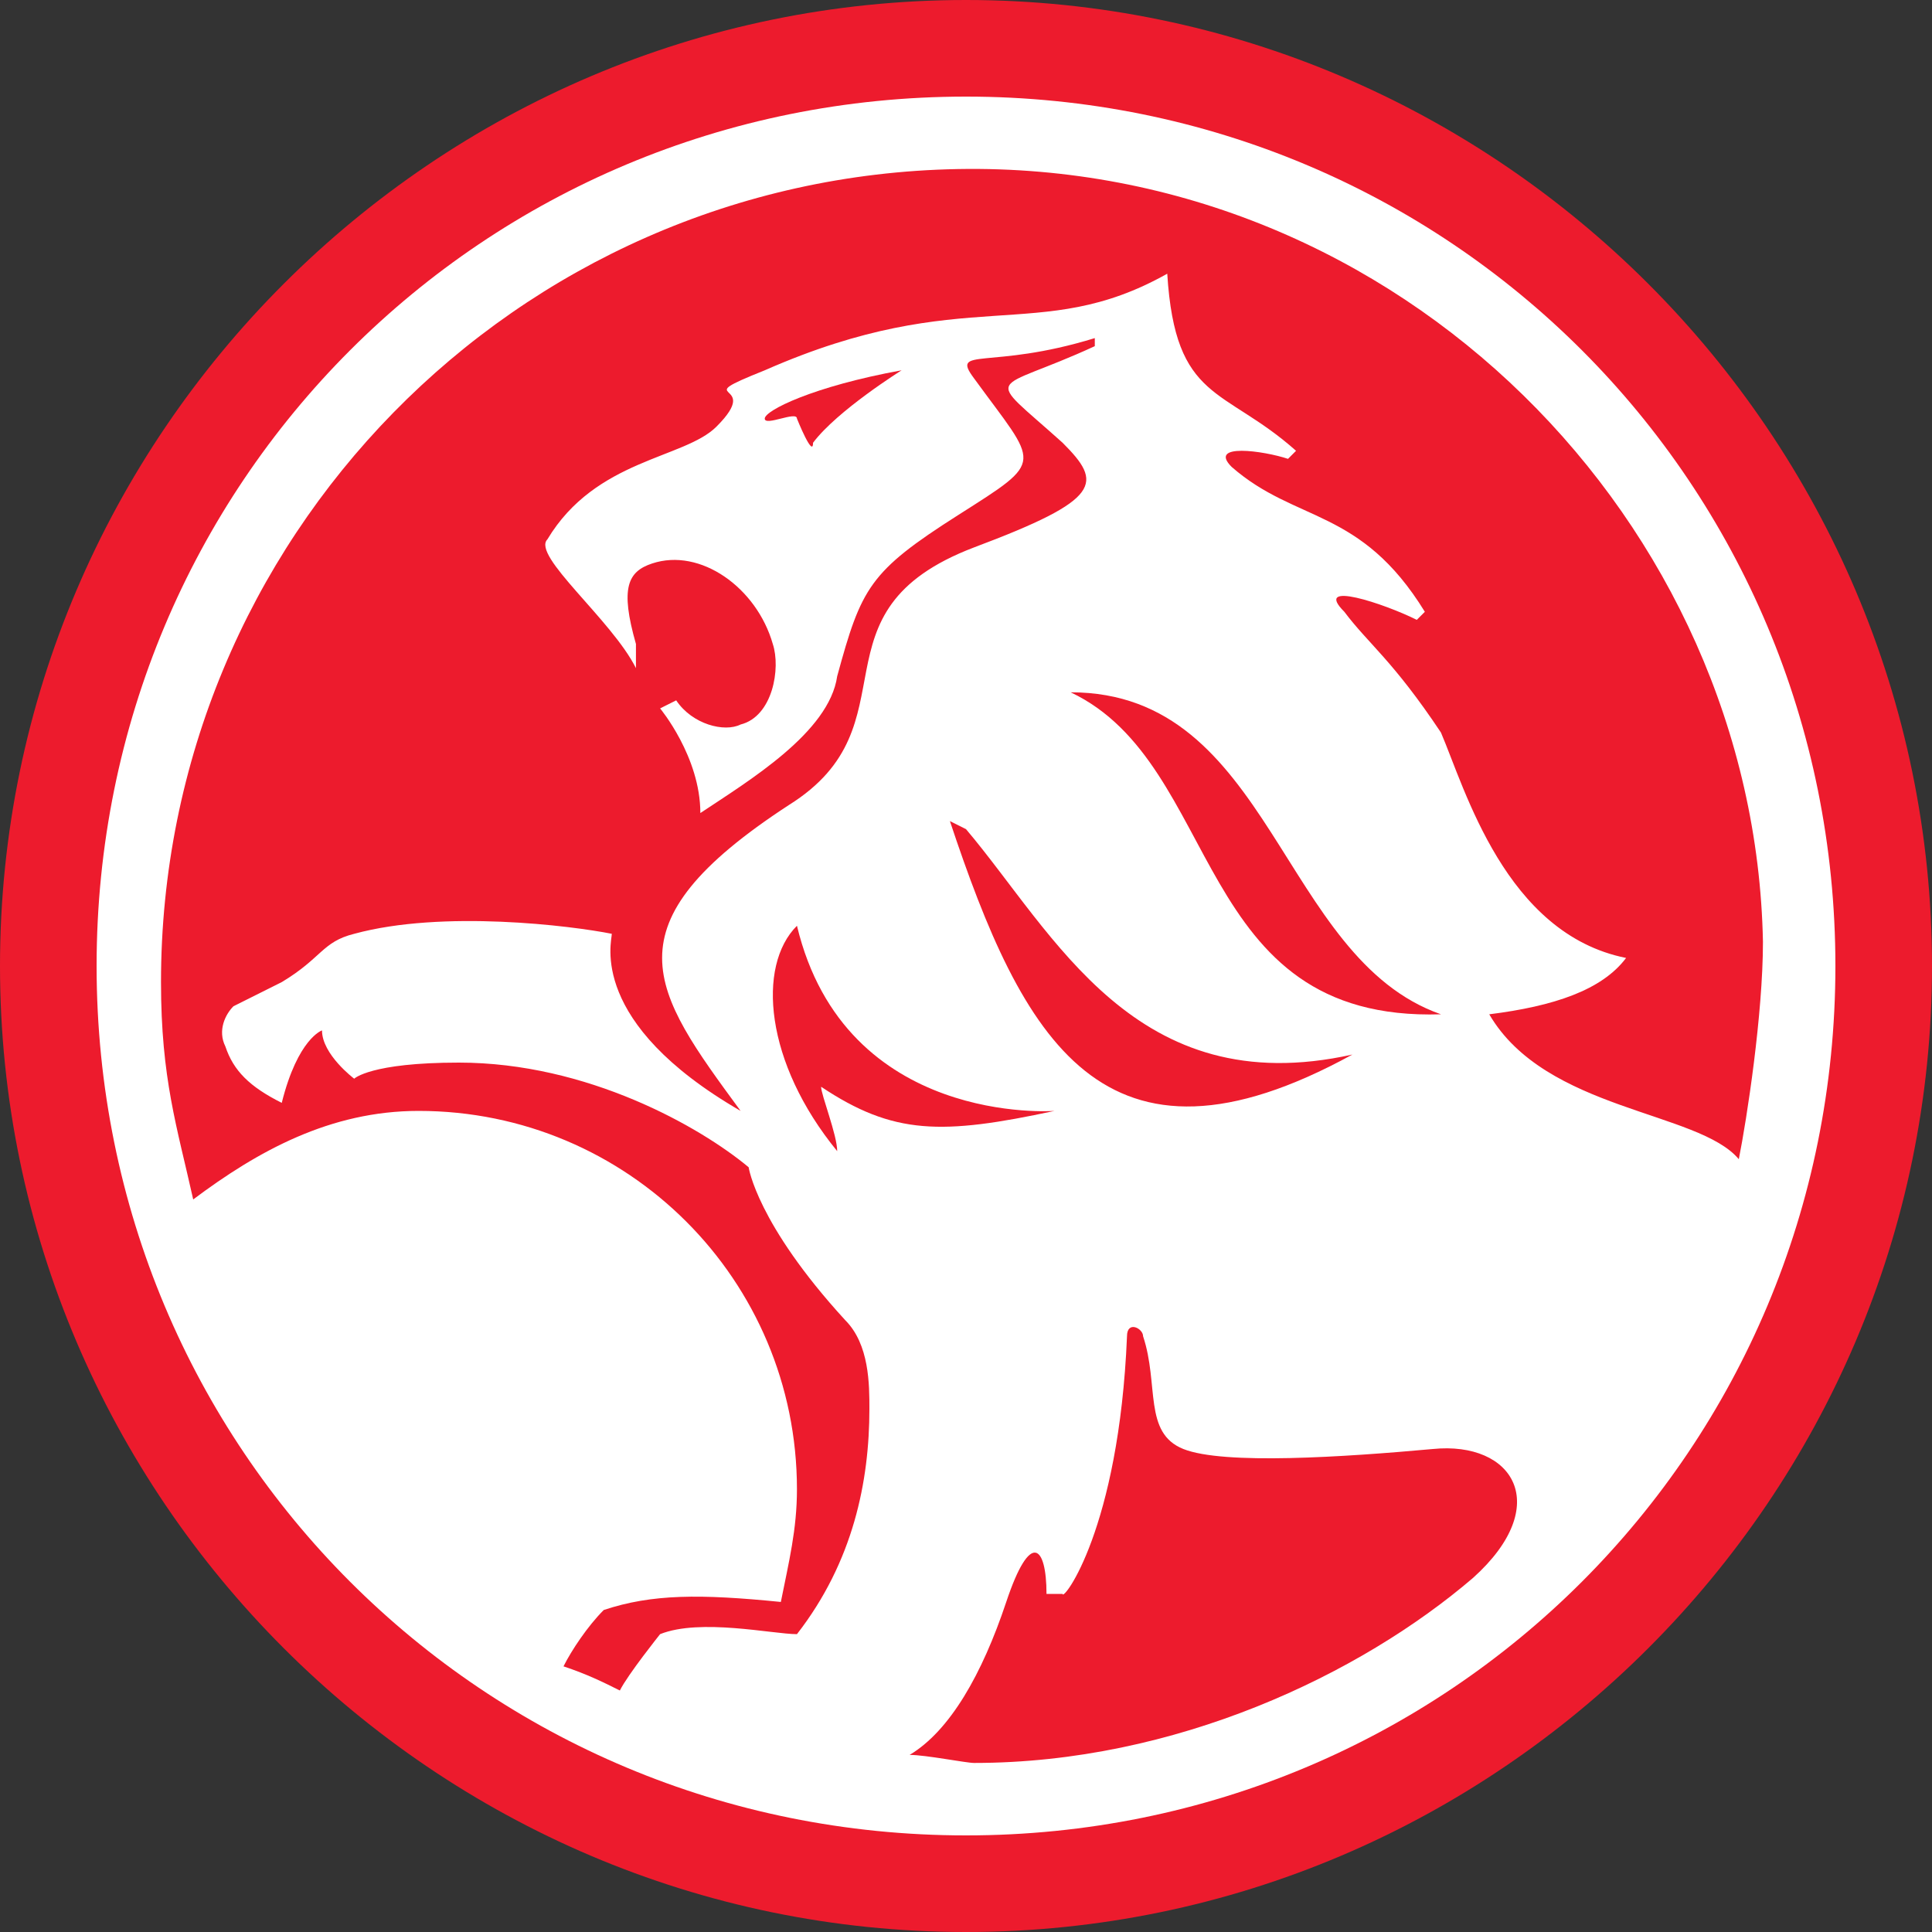 <?xml version="1.0" encoding="utf-8"?>
<!-- Generator: Adobe Illustrator 22.0.0, SVG Export Plug-In . SVG Version: 6.00 Build 0)  -->
<svg version="1.1" id="Layer_1" xmlns="http://www.w3.org/2000/svg" xmlns:xlink="http://www.w3.org/1999/xlink" x="0px" y="0px"
	 viewBox="0 0 24 24" style="enable-background:new 0 0 24 24;" xml:space="preserve">
<rect x="0" y="0" width="24" height="24" fill="#333333" stroke="none"/>
<style type="text/css">
	.st0{fill:#ED1B2D;}
	.st1{fill:#FFFFFF;}
</style>
<g>
	<path class="st0" d="M0,12C0,5.4,5.4,0,12,0c6.6,0,12,5.4,12,12c0,6.6-5.4,12-12,12C5.4,24,0,18.6,0,12"/>
	<path class="st1" d="M12,22.8c6,0,10.8-4.8,10.8-10.8S18,1.2,12,1.2S1.2,6,1.2,12S6,22.8,12,22.8"/>
	<g>
		<path class="st0" d="M4.4,13.4c0,0,0.2-0.2,1.3-0.2c1.6,0,3,0.8,3.6,1.3c0,0,0.1,0.7,1.2,1.9c0.3,0.3,0.3,0.8,0.3,1.1
			c0,0.9-0.2,1.9-0.9,2.8c-0.3,0-1.2-0.2-1.7,0c0,0-0.4,0.5-0.5,0.7c-0.2-0.1-0.4-0.2-0.7-0.3c0.1-0.2,0.3-0.5,0.5-0.7
			c0.6-0.2,1.2-0.2,2.2-0.1c0.1-0.5,0.2-0.9,0.2-1.4c0-2.6-2.1-4.7-4.7-4.7c-1.1,0-2,0.5-2.8,1.1c-0.2-0.9-0.4-1.5-0.4-2.7
			C2,6.7,6.4,2.2,11.9,2.1c5.5-0.1,9.9,4.4,10,9.6c0,0.9-0.2,2.2-0.3,2.7c-0.5-0.6-2.4-0.6-3.1-1.8c0.8-0.1,1.4-0.3,1.7-0.7
			c-1.5-0.3-2-2.1-2.3-2.8C17.3,8.2,17,8,16.7,7.6c-0.4-0.4,0.5-0.1,0.9,0.1l0.1-0.1c-0.8-1.3-1.6-1.1-2.4-1.8
			c-0.3-0.3,0.4-0.2,0.7-0.1l0.1-0.1c-0.9-0.8-1.5-0.6-1.6-2.2c-1.6,0.9-2.5,0.1-5,1.2C8.5,5,9.5,4.7,8.9,5.3
			C8.5,5.7,7.4,5.7,6.8,6.7c-0.2,0.2,0.8,1,1.1,1.6L7.9,8C7.7,7.3,7.8,7.1,8.1,7c0.6-0.2,1.3,0.3,1.5,1c0.1,0.3,0,0.9-0.4,1
			C9,9.1,8.6,9,8.4,8.7L8.2,8.8c0,0,0.5,0.6,0.5,1.3c0.6-0.4,1.6-1,1.7-1.7c0.3-1.1,0.4-1.3,1.5-2c1.1-0.7,1-0.6,0.2-1.7
			c-0.3-0.4,0.2-0.1,1.5-0.5l0,0.1c-1.3,0.6-1.4,0.3-0.4,1.2c0.5,0.5,0.5,0.7-1.1,1.3c-2.1,0.8-0.7,2.2-2.3,3.2
			c-2.3,1.5-1.7,2.3-0.6,3.8c-1.9-1.1-1.6-2.1-1.6-2.2c-0.5-0.1-2.1-0.3-3.2,0c-0.4,0.1-0.4,0.3-0.9,0.6c-0.2,0.1-0.4,0.2-0.6,0.3
			c-0.1,0.1-0.2,0.3-0.1,0.5c0.1,0.3,0.3,0.5,0.7,0.7C3.7,12.9,4,12.8,4,12.8C4,13.1,4.4,13.4,4.4,13.4"/>
		<path class="st0" d="M13.1,13.8c0,0-2.6,0.2-3.2-2.3c-0.5,0.5-0.4,1.7,0.5,2.8c0-0.2-0.2-0.7-0.2-0.8
			C11.1,14.1,11.7,14.1,13.1,13.8 M9.5,5.2c0,0.1,0.4-0.1,0.4,0c0,0,0.2,0.5,0.2,0.3c0.3-0.4,1.1-0.9,1.1-0.9
			C10.1,4.8,9.5,5.1,9.5,5.2 M11.8,10.2c0.9,2.7,1.9,4.6,5,2.9c-2.7,0.6-3.7-1.5-4.8-2.8L11.8,10.2z M11.3,21.8
			c0.2,0,0.7,0.1,0.8,0.1c2.5,0,4.8-1.1,6.2-2.3c1-0.9,0.5-1.7-0.5-1.6c-1.1,0.1-2.6,0.2-3.1,0c-0.5-0.2-0.3-0.8-0.5-1.4
			c0-0.1-0.2-0.2-0.2,0c-0.1,2.4-0.8,3.3-0.8,3.2l-0.2,0c0-0.6-0.2-0.8-0.5,0.1C12.2,20.8,11.8,21.5,11.3,21.8 M13.3,8.6
			c2.5,0,2.6,3.3,4.6,4C14.8,12.7,15.2,9.5,13.3,8.6"/>
	</g>
</g>
</svg>
